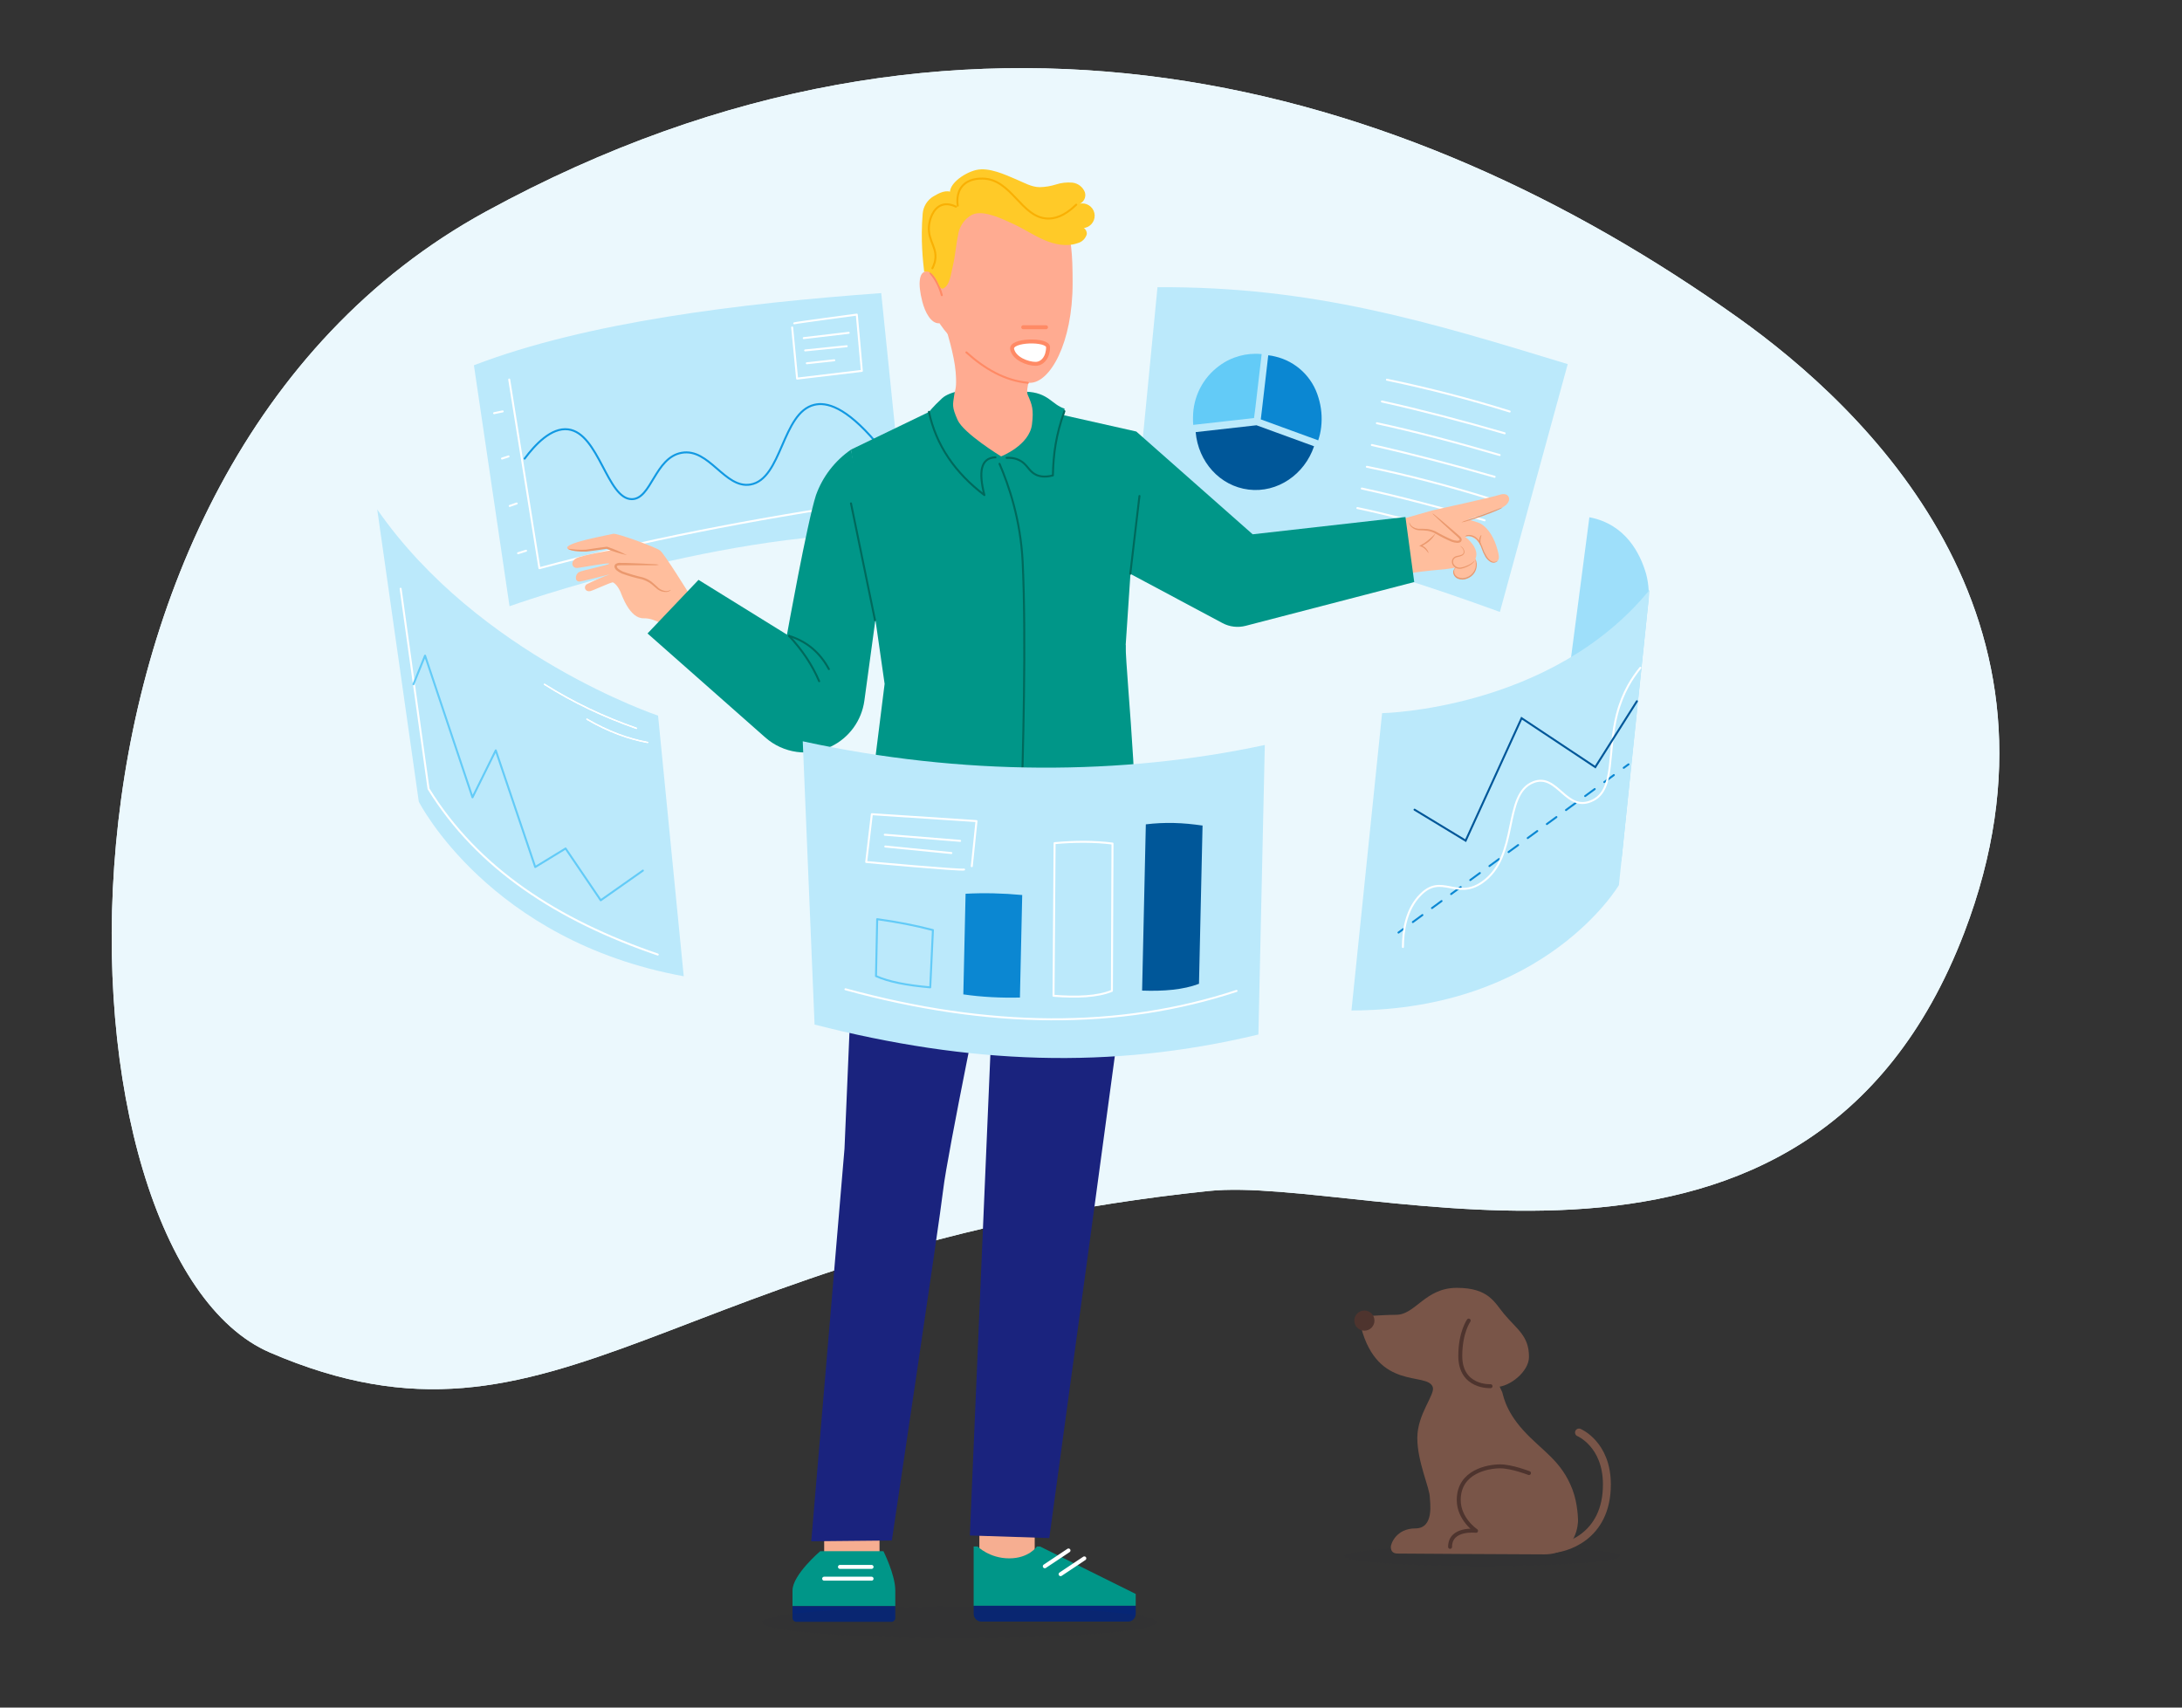 <?xml version="1.0" encoding="UTF-8"?> <svg xmlns="http://www.w3.org/2000/svg" id="Bereiche" viewBox="0 0 552 432"><rect x="0" y="0" width="552" height="432" fill="#333333" stroke="none"/><defs><style> .cls-1 { fill: #262f38; opacity: .08; } .cls-2 { fill: #fff; } .cls-2, .cls-3, .cls-4, .cls-5, .cls-6, .cls-7, .cls-8, .cls-9, .cls-10, .cls-11, .cls-12, .cls-13, .cls-14, .cls-15, .cls-16 { stroke-linecap: round; } .cls-2, .cls-3, .cls-12, .cls-13, .cls-14, .cls-15 { stroke-linejoin: round; } .cls-2, .cls-5, .cls-14 { stroke: #ff8a65; } .cls-3, .cls-4 { stroke: #4e342e; } .cls-3, .cls-4, .cls-5, .cls-6, .cls-7, .cls-8, .cls-9, .cls-10, .cls-11, .cls-12, .cls-13, .cls-14, .cls-15, .cls-16 { fill: none; } .cls-17 { fill: #005799; } .cls-18 { fill: #009688; } .cls-19 { fill: #ebf8fd; } .cls-20 { fill: #eb996e; } .cls-21 { fill: #f6ae91; } .cls-22 { fill: #ffca28; } .cls-23 { fill: #fafafa; } .cls-24 { fill: #ffbe9d; } .cls-25 { fill: #ffab91; } .cls-26 { fill: #ff725e; } .cls-27 { fill: #63cbf7; } .cls-28 { fill: #9edffa; } .cls-29 { fill: #bbe9fb; } .cls-30 { fill: #e0e0e0; } .cls-31 { fill: #062676; } .cls-32 { fill: #0b87d2; } .cls-33 { fill: #1a237e; } .cls-34 { fill: #795548; } .cls-35 { fill: #4e342e; } .cls-4, .cls-5, .cls-6, .cls-7, .cls-8, .cls-9, .cls-10, .cls-11, .cls-16 { stroke-miterlimit: 10; } .cls-6, .cls-15 { stroke: #fff; } .cls-7 { stroke: #005799; } .cls-7, .cls-8, .cls-9, .cls-11, .cls-12, .cls-13, .cls-14, .cls-15, .cls-16 { stroke-width: .5px; } .cls-8 { stroke: #1299e2; } .cls-9, .cls-16 { stroke: #0b87d2; } .cls-10 { stroke: #795548; stroke-width: 2px; } .cls-11 { stroke: #f9b004; } .cls-12 { stroke: #63cbf7; } .cls-13 { stroke: #00695c; } .cls-16 { stroke-dasharray: 0 0 3 3; } </style></defs><g><path class="cls-19" d="M439.68,80.37c31.93,22.73,87.89,75.57,57.21,155.64-39.5,103.06-151.19,61.12-191.15,65.3-136.74,14.3-164.05,72.49-237.46,40.86C12.16,317.99,2.34,119.32,123.03,53.46,243.73-12.39,355.7,20.58,439.68,80.37Z"></path><path class="cls-19" d="M439.68,80.37c31.93,22.73,87.89,75.57,57.21,155.64-39.5,103.06-151.19,61.12-191.15,65.3-136.74,14.3-164.05,72.49-237.46,40.86C12.16,317.99,2.34,119.32,123.03,53.46,243.73-12.39,355.7,20.58,439.68,80.37Z"></path></g><g><rect class="cls-21" x="247.75" y="385.89" width="14" height="9.93" transform="translate(509.51 781.71) rotate(-180)"></rect><rect class="cls-21" x="208.49" y="385.89" width="14" height="9.93" transform="translate(430.99 781.71) rotate(-180)"></rect><g><path class="cls-18" d="M246.31,391.25v15s41,0,41,0v-3s-24.19-12-24.19-12h-.81s-2,3-7,3c-5,0-8-3-8-3h-1Z"></path><path class="cls-31" d="M285.35,410.25h-37.07c-1.08,0-1.96-.88-1.96-1.96v-2.04h41v2.04c0,1.08-.88,1.96-1.96,1.96Z"></path><line class="cls-6" x1="270.31" y1="392.25" x2="264.31" y2="396.25"></line><line class="cls-6" x1="274.31" y1="394.25" x2="268.31" y2="398.25"></line></g><g><path class="cls-18" d="M223.49,392.44s3,5.96,3,9.93c0,2.98,0,3.97,0,3.97h-26s0-.93,0-3.97c0-3.97,7-9.93,7-9.93h16Z"></path><path class="cls-31" d="M201.49,410.31h24c.55,0,1-.44,1-.99v-2.98h-26v2.98c0,.55,.45,.99,1,.99Z"></path><line class="cls-6" x1="208.49" y1="399.39" x2="220.49" y2="399.39"></line><line class="cls-6" x1="212.49" y1="396.41" x2="220.49" y2="396.41"></line></g><path class="cls-33" d="M285.49,207.71c1.69,7.55,2.12,13.93,1.53,21.64-.38,4.88-21.57,159.76-21.57,159.76l-20.1-.65,6.22-145.79-1.83,.39s-10.13,49.14-11.13,57.9c-.89,7.88-12.99,88.77-12.99,88.77l-20.39,.2,8.41-99.32,2.59-60.74,5.83-28.04,63.43,5.89Z"></path><ellipse class="cls-1" cx="242.81" cy="410.44" rx="50" ry="4"></ellipse><path class="cls-30" d="M133.41,132.48c.11-.3,.24-.59,.4-.86l1.19-2.31c1.01-1.92,2.38-4.64,3.84-7.69s2.67-5.77,3.55-7.78l1.05-2.38c.11-.3,.25-.58,.41-.86-.07,.31-.17,.61-.3,.9-.22,.58-.54,1.4-.96,2.42-.83,2.03-2.03,4.8-3.48,7.84-1.45,3.04-2.88,5.71-3.9,7.63-.54,.96-.96,1.73-1.29,2.26-.15,.29-.32,.57-.52,.83Z"></path><g id="freepik--back-screens--inject-549"><path class="cls-29" d="M222.94,74.15c-35.62,2.59-74.52,7.3-103.05,18.26l9.01,60.96s55.28-19.79,100.26-18.41l-6.23-60.8Z"></path><path class="cls-29" d="M396.61,92.12c-34.88-10.63-64.32-19.71-103.79-19.46l-6.04,62.11c41.04,3.63,54.78,6.32,92.66,20.04l17.16-62.69Z"></path><path class="cls-27" d="M317.63,102.76l1.54-13.18c-3.83-.38-7.67,.68-10.75,2.98-4.15,3.04-6.6,7.87-6.61,13.01-.02,.64,0,1.28,.05,1.92h0l15.38-1.73,.4-3.01Z"></path><path class="cls-32" d="M333.54,100.6c-1.49-5.2-5.69-9.19-10.96-10.41l-.46-.1-.3-.07-.9-.13h-.08l-1.52,13.12-.37,3.09,14.53,5.3h0c.37-1.1,.62-2.23,.75-3.37,.29-2.5,.05-5.03-.69-7.44Z"></path><path class="cls-17" d="M317.86,107.59l-15.38,1.73c.64,7.46,6.08,13.64,13.39,14.54s14.16-3.84,16.56-10.96l-14.53-5.3"></path><path class="cls-15" d="M350.86,96.06c10.72,2.24,21.08,4.92,31.06,8.05"></path><path class="cls-15" d="M349.59,101.57c10.03,2.23,20.42,4.96,31.06,8.05"></path><path class="cls-15" d="M348.32,107.07c9.75,2.11,20.18,4.87,31.06,8.05"></path><path class="cls-15" d="M347.05,112.58c10.18,2.3,20.55,5.02,31.06,8.05"></path><path class="cls-15" d="M345.78,118.09c10.16,2.06,20.53,4.78,31.06,8.05"></path><path class="cls-15" d="M344.51,123.59c9.78,2.13,20.2,4.88,31.06,8.05"></path><path class="cls-15" d="M343.38,128.53c7.19,1.51,14.81,3.49,22.73,5.79"></path><path class="cls-15" d="M128.82,96.02l3.22,20.12,4.42,27.61c25.55-6.91,53.64-12.37,83.53-16.78"></path><path class="cls-8" d="M221.6,111.9c-7.69-9.05-12.54-10.22-15.59-9.49-8.22,1.96-8.14,18.8-16.17,20.17-6.51,1.11-10.4-9.31-17.43-8.02-6.76,1.24-7.61,11.7-12.56,11.72-6.26,.03-8.29-16.64-16.09-17.65-4.31-.56-8.42,3.9-11.04,7.4"></path><line class="cls-15" x1="125" y1="104.53" x2="127.17" y2="104.08"></line><line class="cls-15" x1="127" y1="116.01" x2="128.65" y2="115.47"></line><line class="cls-15" x1="128.94" y1="128" x2="130.71" y2="127.38"></line><line class="cls-15" x1="131.06" y1="139.96" x2="133.08" y2="139.33"></line></g><path class="cls-24" d="M312.59,136.84l42.95-5.77,6.73-1.92s15.48-3.4,16.92-3.92c1.67-.6,2.36,.07,2.54,.69,.28,.96-.66,2.09-2.09,2.64-.48,.19-8.33,2.88-8.33,2.88,.9,.19,1.79,.45,2.65,.77,1.87,.63,3.67,3.06,4.57,5.88s.91,3.69-.17,4.09c-.42,.13-.88,.06-1.25-.17-.61-.37-1.06-.94-1.29-1.61-1.51-4.51-4.32-4.86-4.32-4.86l-.88,.25s2.88,2.03,2.88,4.49c0,.36-.09,.72-.23,1.05,.68,1.94-.35,4.06-2.28,4.74-.6,.21-1.24,.26-1.86,.15-.62-.12-1.29-.48-1.37-1.1-.02-.33,.05-.66,.2-.96,.06-.17,.11-.34,.15-.51l-2.58,.36s-5.83,.48-8.34,.96l-40.21,12.11c-5.5,1.67-11.32-1.43-13-6.94-.02-.05-.03-.1-.05-.15h0c-1.56-5.53,1.66-11.28,7.19-12.84,.48-.14,.97-.24,1.46-.3Z"></path><path class="cls-24" d="M356.55,132.15c.19,.91,.93,1.6,1.85,1.71,.88,.18,1.81,.07,2.7,.18,2.67,.37,4.76,2.8,7.44,3.03,.37,0,.86,0,.96-.4s-.18-.64-.44-.87l-6.73-5.93"></path><path class="cls-20" d="M362.36,129.86c.28,.16,.55,.35,.79,.57,.48,.39,1.18,.96,2.03,1.69l2.97,2.55,.85,.74c.26,.26,.7,.48,.78,1.1,0,.31-.18,.59-.46,.71-.23,.09-.47,.13-.72,.12-.44-.03-.87-.12-1.29-.26-1.48-.62-2.92-1.35-4.3-2.17-.6-.31-1.25-.52-1.92-.63-.62-.1-1.24-.08-1.8-.12-.93,.03-1.83-.36-2.45-1.06-.39-.55-.32-.96-.3-.96,.1,.29,.26,.57,.45,.81,.62,.59,1.46,.89,2.31,.83,.62-.01,1.23,0,1.85,.06,.71,.1,1.41,.31,2.06,.62,1.37,.79,2.79,1.5,4.25,2.12,.38,.12,.77,.19,1.16,.23,.37,0,.69-.11,.65-.3s-.31-.5-.6-.75l-.85-.75-2.88-2.63-1.92-1.81c-.45-.42-.68-.67-.65-.7Z"></path><path class="cls-20" d="M370.59,135.74c.56-.13,1.14-.13,1.69,0,.58,.15,1.1,.49,1.47,.96,.46,.61,.82,1.29,1.06,2.01,.25,.74,.57,1.46,.96,2.13,.34,.57,.82,1.04,1.4,1.36,.41,.21,.9,.21,1.32,0,.28-.14,.38-.29,.37-.3s-.15,.08-.42,.18c-.39,.13-.81,.09-1.16-.12-.52-.33-.95-.78-1.25-1.31-.39-.67-.71-1.37-.96-2.1-.26-.75-.64-1.45-1.13-2.08-.42-.52-.99-.89-1.64-1.05-.43-.11-.88-.11-1.32,0-.25,.19-.39,.29-.38,.31Z"></path><path class="cls-20" d="M380.23,128.35c-.54,.13-1.06,.3-1.57,.53l-3.73,1.37-3.73,1.32c-.53,.14-1.05,.34-1.54,.59,.55-.06,1.09-.19,1.61-.37,.96-.28,2.33-.7,3.79-1.23s2.78-1.05,3.71-1.46c.51-.19,1-.45,1.45-.75Z"></path><path class="cls-20" d="M369.45,138.13s.12,.15,.34,.39c.33,.3,.51,.74,.49,1.18-.04,.29-.24,.53-.51,.63-.33,.14-.68,.23-1.04,.29-.45,.05-.86,.27-1.16,.62-.28,.41-.35,.94-.19,1.41,.16,.46,.51,.84,.96,1.04,.4,.19,.85,.26,1.29,.19,.7-.15,1.37-.4,1.99-.74,.43-.22,.82-.51,1.15-.86,.13-.13,.22-.28,.27-.45,0,0-.12,.14-.37,.36-.35,.3-.74,.55-1.16,.74-.61,.3-1.25,.52-1.92,.65-.8,.14-1.59-.28-1.92-1.03-.13-.38-.08-.79,.13-1.12,.25-.28,.59-.46,.96-.51,.38-.07,.75-.19,1.1-.35,.34-.16,.57-.48,.62-.85,0-.51-.23-.99-.62-1.31-.22-.18-.38-.32-.39-.3Z"></path><path class="cls-20" d="M368.53,143.48s-.18,0-.42,.2c-.34,.3-.52,.74-.48,1.19,.08,.68,.52,1.26,1.14,1.53,.75,.3,1.58,.3,2.33,0,.75-.26,1.4-.76,1.85-1.41,.36-.53,.58-1.15,.62-1.79,.04-.43-.01-.86-.14-1.27-.03-.15-.1-.3-.19-.42,.1,.55,.14,1.11,.11,1.66-.18,1.33-1.09,2.44-2.35,2.88-.67,.26-1.42,.26-2.09,0-.54-.21-.94-.69-1.04-1.27-.05-.39,.07-.78,.34-1.08,.19-.14,.36-.2,.34-.23Z"></path><path class="cls-20" d="M361.39,139.96s0-.31-.28-.75c-.37-.59-.92-1.04-1.57-1.28v.29c.33-.16,.65-.34,.96-.54,1.14-.66,2.07-1.62,2.69-2.78-.87,.93-1.84,1.77-2.88,2.5-.33,.2-.64,.38-.96,.54l-.33,.17,.35,.12c.6,.21,1.12,.59,1.51,1.1,.36,.37,.46,.64,.51,.63Z"></path><path class="cls-20" d="M374.76,135.36c-.06-.06-.51,.44-.57,1.24s.33,1.35,.4,1.3-.12-.59-.07-1.28,.32-1.2,.23-1.26Z"></path><path class="cls-24" d="M174.38,150.3s-6.27-10.16-7.38-11.02-11.04-4.5-11.89-4.23-12.88,2.32-11.53,3.75,9.77-.12,9.77-.12l1.13,.57s-7.26,1.15-8.78,2.04-.96,2.53,.41,2.39,7.62-1.36,8-1.1-6.85,1.7-7.63,2.15c-1.05,.62-1.15,2.48,.17,2.39,.78-.06,7.59-1.82,7.59-1.82-2.01,.74-3.98,1.6-5.9,2.56-.82,.78-.17,1.92,.96,1.69,.81-.17,4.62-2,5.7-2.23,0,0,.96,.27,1.92,2.31,.42,.96,2.36,6.87,5.91,6.79,3.14-.07,6.23,2.52,6.23,2.52l5.31-8.64Z"></path><path class="cls-20" d="M143.64,138.83c.68,.35,1.43,.56,2.19,.61,.82,.12,1.65,.15,2.48,.11,.96-.11,1.92-.24,2.98-.39l2.25-.33h-.13c1.68,.69,3.42,1.23,5.19,1.62-1.61-.85-3.28-1.56-5.01-2.13h-.13l-2.23,.3-2.95,.43c-.8,.06-1.6,.06-2.4,0-1.36-.1-2.21-.3-2.23-.21Z"></path><path class="cls-24" d="M169.68,149.1c-.84,.6-1.96,.6-2.8,0-.86-.52-1.52-1.31-2.34-1.92-2.44-1.73-5.97-1.32-8.33-3.16-.33-.25-.65-.67-.47-1.05s.63-.38,1.03-.37l9.91,.23"></path><path class="cls-20" d="M166.68,142.87c-.35-.09-.71-.13-1.07-.13-.69,0-1.69-.11-2.88-.15l-4.33-.17h-1.26c-.51-.1-1.03,.01-1.45,.31-.25,.25-.32,.64-.16,.96,.11,.25,.28,.47,.5,.64,.38,.3,.8,.55,1.24,.76,1.68,.61,3.4,1.1,5.14,1.47,.72,.22,1.4,.54,2.03,.96,.58,.39,1.06,.87,1.55,1.27,.74,.71,1.76,1.07,2.79,.96,.74-.13,.96-.54,.96-.54-.3,.16-.62,.27-.96,.33-.95,0-1.85-.39-2.5-1.08-.45-.39-.96-.89-1.54-1.35-.66-.46-1.38-.81-2.14-1.04-1.71-.39-3.39-.89-5.05-1.48-.4-.19-.78-.42-1.13-.68-.32-.26-.47-.62-.3-.75s.62-.16,1.05-.15h8.48c.35,0,.71-.04,1.05-.13Z"></path><path class="cls-18" d="M234.99,104.23l-19.7,9.51,8.5,59.27-3.33,26.6c-.43,3.43,.87,6.85,3.47,9.12h0l31.82-.62,22.26-12.21,6.28,3.31-.23-25.29,1.92-28.72,23.28,12.43c1.79,.96,3.88,1.21,5.85,.7l42.66-11.08-2.22-16.45-38.65,4.37-29.44-26-21.91-4.93s-2.23-2.95-6.25-5.11c-2.11-1.13-17.11-1.95-20.98,1.64-2.4,2.22-3.32,3.48-3.32,3.48Z"></path><path class="cls-18" d="M215.29,113.75c-4.09,2.82-7.2,6.85-8.87,11.53-2.25,7-7.33,35.28-7.33,35.28l-22.38-13.86-12.9,13.56,29.79,26.31c4.57,4.04,11.12,4.94,16.62,2.3h0c4.59-2.21,7.76-6.57,8.45-11.62l3.66-26.82-7.03-36.68Z"></path><polygon class="cls-24" points="282.5 198.49 281.12 196.45 266.38 199.17 263.67 205.45 282.5 198.49"></polygon><path class="cls-18" d="M223.92,208.74c13.17,5.3,57.96,9.39,61.77,7.41,3.81-1.98-.89-44.9-.93-53.01"></path><path class="cls-18" d="M253.72,115.73c1.62-.7,4.03,.33,5.19,1.65,.77,.88,1.2,2.09,2.21,2.67s4.22,1.03,5.15,.32c0,0,.57-2.74,.87-3.84,1.07-4.32,1.8-8.71,2.18-13.15-3.31-1.04-4.06-4.11-9.84-4.29-.99,.99,2.9,6.46,2.22,9.05"></path><path class="cls-23" d="M300.16,198.88c-.08,0-.21-.34-.55-.84-.89-1.3-2.34-2.11-3.91-2.17-.6,0-.96,.05-.96,0s.34-.26,.96-.33c1.75-.14,3.42,.79,4.23,2.35,.27,.56,.29,.97,.23,.98Z"></path><g><path class="cls-25" d="M261.07,107.36c.46-3.75,.06-4.9-1.08-7.48s5.27-16.73,5.27-16.73h-25.93s2.1,6.68,2.43,10.94-.14,4.29-.36,5.84c-.34,2.49-.67,2.88,.85,6.31s11.01,9.22,11.01,9.22c0,0,7.15-2.78,7.81-8.09Z"></path><path class="cls-25" d="M252.56,46.36c5.71,0,12.79,2.55,16.43,9.27,2.08,3.83,2.36,8.66,2.36,15.98,0,15.26-5.74,25.24-10.8,25.24s-11.56-2.98-19.18-10.6c-7.62-7.62-7.14-13.92-7.14-21.25s4.68-18.63,18.32-18.63Z"></path><path class="cls-25" d="M238.33,74.91c-.57-1.8-2.09-6.23-3.95-6.23s-2.25,3.02-1.05,7.65c.72,2.76,2.2,5.46,4.15,5.46s1.42-5.07,.85-6.87Z"></path><line class="cls-5" x1="258.85" y1="82.79" x2="264.62" y2="82.79"></line><path class="cls-14" d="M260.02,96.84c-5.79-.56-10.86-3.48-15.54-7.69"></path><path class="cls-14" d="M235.4,69.1c1.28,1.53,2.27,3.36,2.86,5.58"></path><path class="cls-2" d="M265.14,87.83c0,2.51-1.4,4.22-3.16,4.22-1.96,0-5.4-1.27-5.93-3.7s9.09-2.61,9.09-.52Z"></path></g><path class="cls-22" d="M245.58,54.51h-.06c-1.58,1.05-2.69,2.69-3.09,4.55v.19c-.59,2.6-.74,5.3-1.35,7.9s-.81,4.97-2.4,5.8c-.95,.45-1.2-1.31-1.99-2.51-1.47-2.33-2.68-1.69-2.89-1.66-.3-2.63-.94-8.07-.38-14.72,.15-1.81,1.15-3.44,2.71-4.38,1.48-.88,3.27-1.79,4.8-.96s3.27,3.93,4.36,5.27"></path><path class="cls-22" d="M240.56,49.67c-1.36-2.66,3.22-5.94,6.42-6.67s7.2,1.14,10.22,2.43c1.92,.81,3.79,1.92,5.85,1.92,1.39-.03,2.77-.26,4.09-.68,1.33-.43,2.73-.59,4.12-.47,1.44,.15,2.67,1.09,3.19,2.43,.4,1.26-.29,2.61-1.55,3.01-.12,.04-.25,.07-.37,.09,1.57-.7,3.42,0,4.13,1.58,.7,1.57,0,3.42-1.58,4.13-.69,.31-1.48,.36-2.2,.13,.96-.62,2.25,.62,2.04,1.74-.34,1.1-1.23,1.95-2.35,2.22-2.74,.96-5.77,.32-8.44-.83s-5.07-2.79-7.69-4-7.02-3.36-9.81-2.62c-2.07,.54-3.65,2.83-4.74,2.2-1.03-.66-1.68-1.77-1.76-2.99-.06-1.21,.09-2.43,.42-3.59"></path><path class="cls-13" d="M235,104.19c1.81,8.47,6.62,15.43,14.03,21.06-1.45-5.69-1.04-9.43,2.81-9.55"></path><path class="cls-13" d="M254.65,115.83c.77-.05,1.99-.01,3.21,.59,2.05,1.01,2.31,2.72,4.13,3.64,.82,.41,2.17,.79,4.37,.22,.12-5.57,.78-10.2,2.91-16.25"></path><line class="cls-13" x1="285.94" y1="145.16" x2="288.26" y2="125.48"></line><line class="cls-13" x1="215.28" y1="127.34" x2="221.36" y2="156.91"></line><path class="cls-13" d="M199.61,160.86c3.34,3.59,5.89,7.41,7.62,11.48"></path><path class="cls-13" d="M209.69,169.28c-2.31-4.31-5.7-7.02-9.98-8.38"></path><path class="cls-13" d="M252.86,117.34c2.24,5.22,5.34,13.95,5.86,24.98,.92,19.5,.08,48.61-.42,64.8"></path><path class="cls-11" d="M242.29,52.03c-.1-.66-.41-3.1,1.12-4.92,1.65-1.96,4.38-1.94,5.14-1.93,7.36,.06,9.79,9.88,16.44,10.11,1.7,.06,4.18-.49,7.28-3.51"></path><path class="cls-11" d="M241.84,52.29c-.69-.34-2.15-.93-3.6-.41-2.16,.77-3.14,3.58-3.25,5.59-.2,3.62,2.39,5.37,1.48,8.88-.18,.67-.42,1.2-.6,1.52"></path><path class="cls-15" d="M200.93,81.8c.49-.18,15.82-2.21,15.82-2.21l1.28,14.24-16.38,1.95-1.25-12.93"></path><line class="cls-15" x1="203.33" y1="85.54" x2="214.7" y2="84.2"></line><line class="cls-15" x1="203.69" y1="88.65" x2="214.2" y2="87.59"></line><line class="cls-15" x1="204.11" y1="91.9" x2="211.06" y2="91.14"></line><g id="freepik--front-screens--inject-549"><path class="cls-29" d="M318.35,261.72c-37.47,9.02-73.36,7.47-112.28-2.52l-2.99-71.66c40.26,8.78,80.88,8.69,116.89,.93l-1.62,73.25Z"></path><path class="cls-29" d="M95.43,128.88l10.52,73.94s17.81,35.22,67.02,44.16l-6.49-65.93s-45.36-15.17-71.05-52.17Z"></path><path class="cls-15" d="M101.35,148.94l3.71,26.59,3.35,24.03c12.4,20.14,32.68,33.28,57.99,41.93"></path><polyline class="cls-12" points="162.64 220.25 151.97 227.76 143.08 214.66 135.4 219.35 125.42 189.83 119.53 201.72 107.53 165.87 104.59 173.11"></polyline><path class="cls-28" d="M416.46,145.29c-1.48-5.21-5.19-12.69-14.38-14.43l-13.13,100.42s20.57-3.62,21.36-14.83c.07-.96,5.28-50.91,6.59-63.29,.37-2.62,.22-5.3-.44-7.86Z"></path><path class="cls-26" d="M372.82,212.72c-.02,.96-.5,1.67-1.07,1.66s-1-.77-.98-1.7,.49-1.67,1.06-1.66,1.01,.78,.99,1.7Z"></path><path class="cls-26" d="M385.84,181.89c-.02,.96-.5,1.67-1.07,1.66s-1-.78-.98-1.7,.49-1.67,1.06-1.66,1.01,.77,.99,1.7Z"></path><path class="cls-29" d="M417.33,149.21l-7.78,74.71s-18.56,31.6-67.66,31.72l7.75-75.22s42.86-.78,67.69-31.21Z"></path><g><line class="cls-9" x1="353.79" y1="235.93" x2="355" y2="235.05"></line><line class="cls-16" x1="357.42" y1="233.27" x2="409.56" y2="195.14"></line><line class="cls-9" x1="410.77" y1="194.25" x2="411.98" y2="193.37"></line></g><path class="cls-12" d="M137.77,173.14c7.27,4.59,15.04,8.26,23.25,11.12"></path><path class="cls-12" d="M148.48,181.95c5.46,3.18,10.54,4.99,15.35,5.88"></path><path class="cls-15" d="M137.77,173.14c7.27,4.59,15.04,8.26,23.25,11.12"></path><path class="cls-15" d="M148.48,181.95c5.46,3.18,10.54,4.99,15.35,5.88"></path><path class="cls-15" d="M213.88,250.27c36.22,9.93,69.24,10.21,98.94,.42"></path><path class="cls-12" d="M221.91,232.54l-.3,14.4c3.16,1.44,7.88,2.34,13.72,2.85l.68-14.49c-4.53-1.2-9.25-2.09-14.1-2.76Z"></path><path class="cls-15" d="M266.78,213.31c5.05-.46,9.95-.49,14.66,.1l-.15,37.26c-3.66,1.51-8.84,1.71-14.77,1.25l.27-38.62Z"></path><path class="cls-32" d="M243.7,251.57l.57-25.46c4.64-.25,9.42-.14,14.33,.32l-.58,25.94c-4.84,.11-9.62-.12-14.32-.8Z"></path><path class="cls-17" d="M289.87,208.55l-.94,42.06c5.45,.19,10.41-.2,14.39-1.72l.9-40.02c-4.88-.76-9.66-.9-14.34-.32Z"></path><path class="cls-15" d="M243.89,219.98c-1.02,.28-24.76-1.91-24.76-1.91l1.43-12.09,26.47,1.75-1.19,11.41"></path><line class="cls-15" x1="223.83" y1="211.18" x2="242.89" y2="212.73"></line><line class="cls-15" x1="223.96" y1="214.16" x2="240.67" y2="215.81"></line><path class="cls-15" d="M414.98,168.94c-2.01,2.52-4.42,6.03-5.92,11.75-2.45,9.39-.42,18.82-5.95,21.71-6.89,3.6-8.97-6.96-15.21-4.51-7.85,3.08-3.47,18.78-12.94,25.34-6.51,4.51-10.18-2.26-15.51,3.04-3.8,3.77-4.52,9.25-4.54,13.31"></path><polyline class="cls-7" points="357.85 204.84 370.78 212.68 384.93 181.69 403.57 194.07 414.1 177.41"></polyline></g></g><g><ellipse class="cls-1" cx="374.95" cy="393.67" rx="34.89" ry="2.55"></ellipse><path class="cls-34" d="M371.7,334.33s-2.19,3.9-2.19,8.28c0,7.3,5.6,8.28,9.01,8.28s8.25-3.9,8.28-7.55c.04-5.38-3.03-6.99-6.33-10.96-2.43-2.92-3.9-6.57-11.93-6.57-8.03,0-10.47,6.82-15.34,6.82-2.19,0-5.84,.24-5.84,.24-1.34,.38-3.04,2.93-3.04,2.93,4.26,16.17,16.67,11.19,18.13,15.08,.7,1.88-3.9,6.82-3.9,12.9,0,6.09,3.17,12.66,3.17,15.1,0,.97,1.22,7.79-3.65,7.79-4.87,0-6.22,3.93-6.22,4.66,0,.73,.24,1.7,1.7,1.7,1.46,0,28.59,.21,37.15,.21,8.56,0,8.51-8.51,8.51-8.51,0,0,.01-4.16-1.4-7.87-2.85-7.45-7.6-9.67-12.47-15.03-4.87-5.36-5.11-9.5-5.36-9.74"></path><path class="cls-3" d="M386.8,372.67s-4.38-1.7-7.3-1.7c-2.92,0-10.47,1.22-10.47,8.52,0,4.87,4.38,7.79,4.38,7.79,0,0-6.57-.81-6.57,4.06"></path><path class="cls-10" d="M391.93,391.94c3.9,0,14.58-2.95,14.58-16.38,0-10.23-7.06-13.15-7.06-13.15"></path><circle class="cls-35" cx="345.16" cy="334.1" r="2.55"></circle><path class="cls-4" d="M377.08,350.69s-7.66,.43-7.66-7.66c0-5.96,2.13-8.94,2.13-8.94"></path></g></svg> 